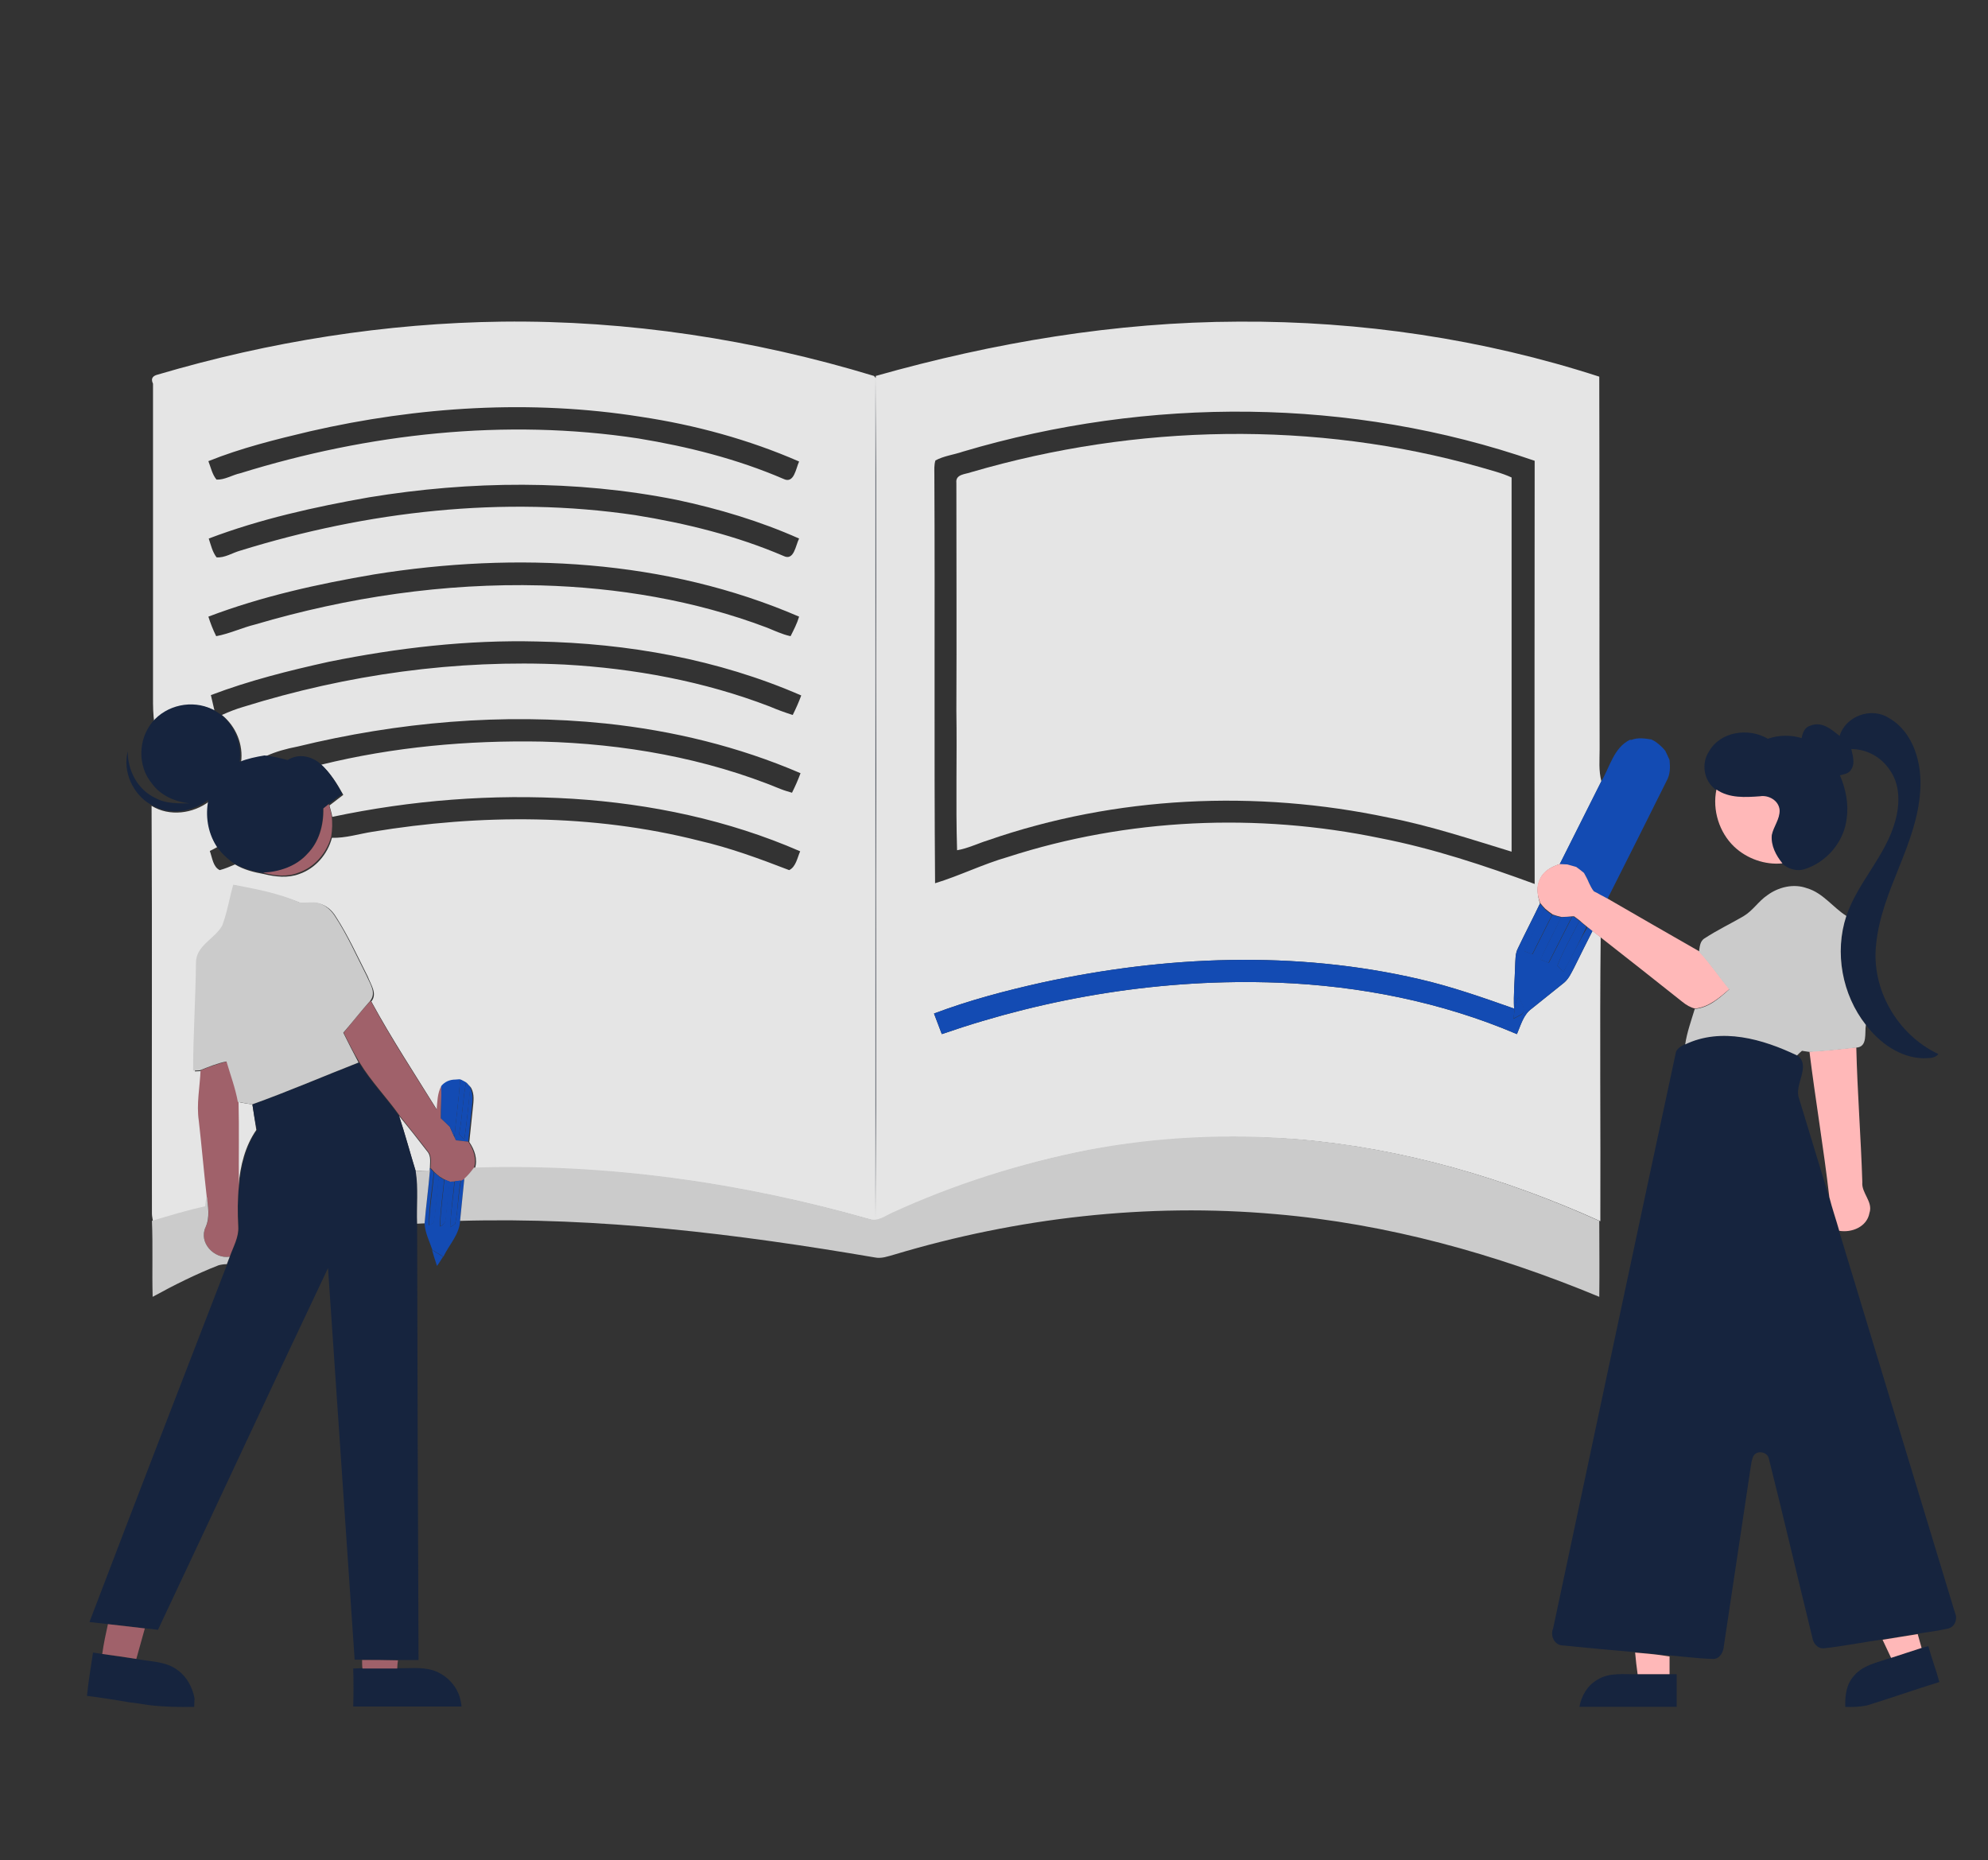 <?xml version="1.0" encoding="utf-8"?>
<!-- Generator: Adobe Illustrator 24.1.3, SVG Export Plug-In . SVG Version: 6.00 Build 0)  -->
<svg version="1.1" id="Layer_1" xmlns="http://www.w3.org/2000/svg" xmlns:xlink="http://www.w3.org/1999/xlink" x="0px" y="0px"
	 viewBox="0 0 560 524" style="enable-background:new 0 0 560 524;" xml:space="preserve">
<rect x="0" y="0" width="560" height="524" fill="#333333" stroke="none"/>
<style type="text/css">
	.st0{fill:#E6E6E6;}
	.st1{fill:#FFFFFF;}
	.st2{fill:#3F3D56;}
	.st3{fill:#134BB3;}
	.st4{fill:#16243E;}
	.st5{fill:#E5E5E5;}
	.st6{fill:#FFB8B8;}
	.st7{fill:#A0616A;}
	.st8{fill:#CBCBCB;}
</style>
<path class="st0" d="M1376.9,284.3c0,4.5-3.6,8.2-8.2,8.3h-359.5c-4.5,0-8.2-3.7-8.2-8.3c0,0,0,0,0,0V38.7c0-4.5,3.6-8.2,8.2-8.3
	l0,0h359.5c4.5,0,8.2,3.7,8.2,8.3c0,0,0,0,0,0v0V284.3z"/>
<path class="st1" d="M1372.7,280.2c0,4.4-3.6,8-8,8l0,0h-351.1c-4.4,0-8-3.6-8-8V42.9c0-4.4,3.6-8,8-8l0,0h351.1c4.4,0,8,3.6,8,8
	V280.2z"/>
<path id="b9c54412-061c-4155-b289-fb4c23e4a64e-1150" class="st0" d="M1024.4,45.2h329.9c2.6,0,4.7,2.1,4.7,4.7v222.3
	c0,2.6-2.1,4.7-4.7,4.7h-329.9c-2.6,0-4.7-2.1-4.7-4.7l0,0V49.9C1019.6,47.3,1021.7,45.2,1024.4,45.2
	C1024.4,45.2,1024.4,45.2,1024.4,45.2z"/>
<path class="st1" d="M1028.5,50.5h321.2c2.6,0,4.7,2.1,4.7,4.7v210.5c0,2.6-2.1,4.7-4.7,4.7h-321.2c-2.6,0-4.7-2.1-4.7-4.7l0,0V55.3
	C1023.8,52.6,1025.9,50.5,1028.5,50.5L1028.5,50.5z"/>
<path class="st2" d="M1255.3,196.7c-1.3,0-2.5-0.3-3.7-0.8c-0.3-0.1-0.5-0.3-0.8-0.4l-23.3-16.4l0,0c-2.4-1.7-3.8-4.4-3.8-7.4v-22.4
	c0-2.9,1.4-5.7,3.8-7.4l23.3-16.4c0.2-0.2,0.5-0.3,0.8-0.4c4.6-2,9.9,0,11.9,4.6c0.5,1.2,0.8,2.4,0.8,3.7v54.4
	C1264.4,192.7,1260.3,196.7,1255.3,196.7L1255.3,196.7L1255.3,196.7z"/>
<path class="st2" d="M1203.1,201.1H1138c-13.3,0-24-8.6-24.1-19.2V139c0-10.6,10.8-19.2,24.1-19.2h65.3c13.2,0,23.9,8.5,23.9,19.1
	v43C1227.1,192.5,1216.4,201.1,1203.1,201.1z"/>
<circle class="st0" cx="1319.1" cy="237.6" r="19.4"/>
<path class="st1" d="M1329.1,237.2l-15.4-8.9c-0.2-0.1-0.4,0-0.5,0.1c0,0.1-0.1,0.1-0.1,0.2v17.8c0,0.2,0.2,0.4,0.4,0.4
	c0.1,0,0.1,0,0.2-0.1l15.4-8.9c0.2-0.1,0.3-0.4,0.1-0.5C1329.2,237.3,1329.2,237.3,1329.1,237.2l-15.4-8.9c-0.2-0.1-0.4,0-0.5,0.1
	c0,0.1-0.1,0.1-0.1,0.2v17.8c0,0.2,0.2,0.4,0.4,0.4c0.1,0,0.1,0,0.2-0.1l15.4-8.9c0.2-0.1,0.3-0.4,0.1-0.5
	C1329.2,237.3,1329.2,237.3,1329.1,237.2z"/>
<path class="st0" d="M1293.9,313.7c0,4.5-3.6,8.2-8.2,8.3H926.3c-4.5,0-8.2-3.7-8.2-8.3l0,0V68.2c0-4.5,3.6-8.2,8.2-8.3h359.5
	c4.5,0,8.2,3.7,8.2,8.3c0,0,0,0,0,0v0V313.7z"/>
<path class="st1" d="M1289.7,309.7c0,4.4-3.6,8-8,8H930.6c-4.4,0-8-3.6-8-8V72.3c0-4.4,3.6-8,8-8l0,0h351.1c4.4,0,8,3.6,8,8V309.7z"
	/>
<path id="a7242049-80b4-49e1-bd08-67354734c824-1151" class="st0" d="M941.4,74.6h329.9c2.6,0,4.7,2.1,4.7,4.7v222.3
	c0,2.6-2.1,4.7-4.7,4.7H941.4c-2.6,0-4.7-2.1-4.7-4.7l0,0V79.4C936.6,76.8,938.8,74.6,941.4,74.6L941.4,74.6L941.4,74.6z"/>
<path class="st1" d="M945.5,80h321.2c2.6,0,4.7,2.1,4.7,4.7v210.5c0,2.6-2.1,4.7-4.7,4.7H945.5c-2.6,0-4.7-2.1-4.7-4.7l0,0V84.7
	C940.8,82.1,942.9,80,945.5,80L945.5,80z"/>
<path class="st2" d="M1172.3,226.2c-1.3,0-2.5-0.3-3.7-0.8c-0.3-0.1-0.5-0.3-0.8-0.4l-23.3-16.4l0,0c-2.4-1.7-3.8-4.4-3.8-7.4v-22.4
	c0-2.9,1.4-5.7,3.8-7.4l23.3-16.4c0.2-0.2,0.5-0.3,0.8-0.4c4.6-2,9.9,0,11.9,4.6c0.5,1.2,0.8,2.4,0.8,3.7v54.4
	C1181.4,222.1,1177.3,226.2,1172.3,226.2L1172.3,226.2L1172.3,226.2z"/>
<path class="st2" d="M1120.1,230.6H1055c-13.3,0-24-8.6-24.1-19.2v-42.9c0-10.6,10.8-19.2,24.1-19.2h65.3c13.2,0,23.9,8.5,23.9,19.1
	v43C1144.1,222,1133.4,230.6,1120.1,230.6z"/>
<circle class="st0" cx="1236.1" cy="267" r="19.4"/>
<path class="st1" d="M1246.1,266.7l-15.4-8.9c-0.2-0.1-0.4,0-0.5,0.1c0,0.1-0.1,0.1-0.1,0.2v17.8c0,0.2,0.2,0.4,0.4,0.4
	c0.1,0,0.1,0,0.2-0.1l15.4-8.9c0.2-0.1,0.3-0.4,0.1-0.5C1246.2,266.8,1246.2,266.7,1246.1,266.7l-15.4-8.9c-0.2-0.1-0.4,0-0.5,0.1
	c0,0.1-0.1,0.1-0.1,0.2v17.8c0,0.2,0.2,0.4,0.4,0.4c0.1,0,0.1,0,0.2-0.1l15.4-8.9c0.2-0.1,0.3-0.4,0.1-0.5
	C1246.2,266.8,1246.2,266.7,1246.1,266.7z"/>
<path class="st0" d="M1212.5,347.4c0,4.5-3.6,8.2-8.2,8.3H844.9c-4.5,0-8.2-3.7-8.2-8.3c0,0,0,0,0,0V101.9c0-4.5,3.6-8.2,8.2-8.3
	l0,0h359.5c4.5,0,8.2,3.7,8.2,8.3l0,0v0V347.4z"/>
<path class="st1" d="M1208.3,343.4c0,4.4-3.6,8-8,8H849.2c-4.4,0-8-3.6-8-8V106c0-4.4,3.6-8,8-8l0,0h351.1c4.4,0,8,3.6,8,8V343.4z"
	/>
<path id="b7a050eb-0cb2-44a8-b642-35d340850eff-1152" class="st0" d="M860,108.4h329.9c2.6,0,4.7,2.1,4.7,4.7v222.3
	c0,2.6-2.1,4.7-4.7,4.7H860c-2.6,0-4.7-2.1-4.7-4.7V113.1C855.3,110.5,857.4,108.4,860,108.4L860,108.4L860,108.4z"/>
<path class="st1" d="M864.2,113.7h321.2c2.6,0,4.7,2.1,4.7,4.7v210.5c0,2.6-2.1,4.7-4.7,4.7H864.2c-2.6,0-4.7-2.1-4.7-4.7V118.4
	C859.4,115.8,861.6,113.7,864.2,113.7z"/>
<path class="st3" d="M1091,259.9c-1.3,0-2.5-0.3-3.7-0.8c-0.3-0.1-0.5-0.3-0.8-0.4l-23.3-16.4l0,0c-2.4-1.7-3.8-4.4-3.8-7.4v-22.4
	c0-2.9,1.4-5.7,3.8-7.4l23.3-16.4c0.2-0.2,0.5-0.3,0.8-0.4c4.6-2,9.9,0,11.9,4.6c0.5,1.2,0.8,2.4,0.8,3.7v54.4
	C1100,255.9,1095.9,259.9,1091,259.9L1091,259.9L1091,259.9z"/>
<path class="st3" d="M1038.7,264.3h-65.1c-13.3,0-24-8.6-24.1-19.2v-42.9c0-10.6,10.8-19.2,24.1-19.2h65.3
	c13.2,0,23.9,8.5,23.9,19.1v43C1062.8,255.7,1052,264.3,1038.7,264.3z"/>
<circle class="st4" cx="1154.7" cy="300.7" r="19.4"/>
<path class="st1" d="M1164.7,300.4l-15.4-8.9c-0.2-0.1-0.4,0-0.5,0.1c0,0.1-0.1,0.1-0.1,0.2v17.8c0,0.2,0.2,0.4,0.4,0.4
	c0.1,0,0.1,0,0.2-0.1l15.4-8.9c0.2-0.1,0.3-0.4,0.1-0.5C1164.9,300.5,1164.8,300.4,1164.7,300.4l-15.4-8.9c-0.2-0.1-0.4,0-0.5,0.1
	c0,0.1-0.1,0.1-0.1,0.2v17.8c0,0.2,0.2,0.4,0.4,0.4c0.1,0,0.1,0,0.2-0.1l15.4-8.9c0.2-0.1,0.3-0.4,0.1-0.5
	C1164.9,300.5,1164.8,300.4,1164.7,300.4z"/>
<g>
	<g>
		<path class="st5" d="M44.5,105.5c31.5-9.3,64.2-14.5,97-14.9c35.4-0.4,70.8,5,104.7,15.3l0.5,0.6c-0.1,78.9,0,157.8,0,236.7
			c0.2-42,0-84,0.1-126c-0.1-37.1,0.1-74.2-0.1-111.3c33.2-9.4,67.6-15.2,102.2-15.3c34.4-0.2,68.9,4.9,101.6,15.5
			c0.1,35,0,69.9,0.1,104.9c0,3-0.3,6.1,0.5,9.1c-3.9,7.8-7.8,15.5-11.7,23.3c-2.2,0.7-4.5,1.9-5.5,4.1c-1.2,2.2-0.8,4.7-0.1,7
			c-2,4.2-4.2,8.4-6.2,12.6c-0.8,1.5-0.7,3.3-0.8,5c-0.1,4-0.5,8-0.3,12c-8.8-3.1-17.6-6.2-26.7-8.3c-34.9-8.1-71.5-6.6-106.4,1
			c-10.3,2.3-20.5,5-30.3,8.7c0.7,1.9,1.5,3.9,2.2,5.8c30.3-10.5,62.6-15.7,94.7-14.5c23,0.9,46,5.4,67.3,14.5
			c1.1-2.5,1.8-5.5,4.2-7.2c3-2.4,6.1-4.9,9.1-7.3c1.3-1.1,2-2.7,2.8-4.2c1.7-3.5,3.5-7,5.2-10.4c0.8,0.6,1.5,1.2,2.3,1.8
			c-0.3,26.6,0,53.3-0.1,80c-26.8-12.1-55.5-20.5-84.8-23c-19.7-1.5-39.6-0.6-59.1,3c-19.1,3.7-37.8,9.7-55.5,17.9
			c-1.9,0.8-3.9,2.4-6.1,1.7c-36.2-10.3-73.9-15.7-111.5-14.5c0.8-2.6-0.1-5.2-1.6-7.4c0.3-3.2,0.7-6.4,1-9.6
			c0.2-1.9,0.5-3.9-0.5-5.7c-0.3-0.3-0.9-1-1.2-1.3c-0.5-0.3-1.1-0.6-1.7-0.9c-0.3,0-1,0.1-1.3,0.1c-1.6,0-3,0.6-4,1.8
			c-1.1,2-1.1,4.4-1.3,6.7c-6.3-10.2-12.9-20.2-18.6-30.7c1.8-2.2-0.2-4.8-1-7c-2.9-5.7-5.5-11.5-9-16.9c-1.1-1.8-2.7-3.2-4.8-3.7
			c-1.7-0.3-3.4,0.1-5.1-0.1c-6-2.5-12.4-3.7-18.7-5c-1.1,3.8-1.7,7.7-2.9,11.5c-2,3.8-7.4,5.6-7.4,10.5
			c-0.1,10.1-0.8,20.2-0.8,30.4c0.5,0,1.4-0.1,1.9-0.1c-0.1,4.7-1.1,9.5-0.5,14.3c0.8,7,1.5,14.1,2.2,21.1c-0.1,1-0.3,2-0.4,2.9
			c-5.1,1.1-10.1,2.6-15,4.1c-0.1-0.8-0.3-1.5-0.3-2.2c-0.1-38.3,0.1-76.6-0.1-114.9c5.1,3.1,11.7,2.2,16.3-1.3
			c-0.9,4.4-0.2,9.1,2.2,12.9c-0.7,0.4-1.4,0.8-2.1,1.1c0.7,1.9,0.9,4.5,2.8,5.4c1.5-0.4,2.9-1,4.3-1.6c2.5,1.5,5.3,2.2,8.1,2.7
			c3.3,0.8,6.8,1.2,10,0c4.6-1.6,8-5.6,9.2-10.2c3.9,0.1,7.6-1.1,11.4-1.7c30.4-5,62-5.1,92,2.5c8.7,2,17.1,5.1,25.4,8.3
			c1.9-0.9,2.3-3.5,3.1-5.3c-20.2-8.8-42.1-13.4-64.1-14.8c-22.6-1.4-45.5,0.4-67.7,5.1c-0.2-1.1-0.5-2.1-0.8-3.2c1.3-1,2.6-2,3.9-3
			c-1.7-3.1-3.6-6.1-6.2-8.5c20.3-5,41.3-6.9,62.2-6.5c22.9,0.6,46,4.6,67.3,13.4c1,0.4,2.1,0.7,3.1,1c0.9-1.8,1.7-3.6,2.4-5.5
			c-17.4-7.5-36-12-54.9-14c-29-3-58.5-0.4-86.8,6.5c-3.1,0.6-6.1,1.4-8.9,2.7c-2.4,0.4-4.8,0.9-7,1.8c0.7-5-1.4-10.2-5.4-13.4
			c2-0.9,4-1.7,6.1-2.3c29.2-9.1,59.9-13.4,90.5-11.9c19.6,1.1,39.2,4.7,57.7,11.8c2.1,0.9,4.3,1.7,6.5,2.4c0.9-1.8,1.7-3.6,2.4-5.5
			c-23.4-10.2-48.9-14.7-74.3-15.2c-19.7-0.5-39.4,1.8-58.7,5.7c-11.3,2.5-22.5,5.3-33.3,9.4c0.3,1.4,0.7,2.9,1,4.3
			c-5.7-2.8-12.8-1.2-16.9,3.6c-0.4-2.4-0.4-4.8-0.4-7.2c0-29.5,0-58.9,0-88.4C42.3,106.4,43.3,105.8,44.5,105.5z M87.3,121.5
			c-9.7,2.3-19.4,4.7-28.6,8.4c0.7,1.8,1.1,3.8,2.3,5.2c2.3,0.1,4.4-1.3,6.7-1.8c36.1-11.2,74.6-15.5,112.1-9.8
			c14,2.3,27.9,5.8,40.9,11.4c3,1.5,3.5-3,4.4-4.9c-14.2-6.2-29.3-10.3-44.6-12.6C149.6,112.5,117.8,114.5,87.3,121.5z M271.3,127.2
			c-2.6,0.9-5.4,1.2-7.8,2.5c-0.4,1.3-0.3,2.6-0.3,3.9c0.2,38.4-0.1,76.8,0.2,115.2c6.9-2.1,13.5-5.4,20.5-7.4
			c33.7-10.9,70.2-12.5,104.9-5.3c14.9,2.9,29.3,7.7,43.5,12.9c-0.1-39.7,0-79.5,0-119.2C380.6,111.9,323.5,111.7,271.3,127.2z
			 M103.9,140.1c-15.3,2.7-30.6,6.1-45.1,11.6c0.6,1.8,1,3.7,2.2,5.3c2.3,0.2,4.5-1.3,6.7-1.9c35.8-11.1,74-15.5,111.2-10
			c14.3,2.3,28.5,5.8,41.8,11.5c3,1.5,3.4-3,4.4-4.9c-11-4.9-22.7-8.4-34.5-10.9C162.1,135.1,132.5,135.4,103.9,140.1z M105.4,161.8
			c-15.9,2.7-31.7,6.2-46.7,11.9c0.6,1.9,1.3,3.7,2.2,5.5c3.8-0.7,7.3-2.4,11-3.3c26.1-7.7,53.3-11.7,80.5-11
			c21.6,0.6,43.2,4.2,63.4,11.8c2.3,0.9,4.5,2,6.9,2.5c0.9-1.8,1.8-3.5,2.4-5.5C187.6,157.5,145.4,155.4,105.4,161.8z"/>
	</g>
	<path class="st5" d="M273.6,133c46.5-13.6,96.8-14.6,143.4-1.4c3,0.9,6,1.6,8.8,2.9c0,35.1,0,70.2,0,105.4
		c-11.5-3.5-22.9-7.3-34.7-9.6c-37.3-7.9-76.8-6.1-112.8,6.4c-2.9,0.9-5.7,2.3-8.7,2.8c-0.4-13.1,0-26.2-0.2-39.3
		c0.1-21.4,0-42.8,0-64.2C269.1,133.5,272.1,133.6,273.6,133z"/>
	<path class="st5" d="M67.1,310.4c1.3,0.3,2.7,0.5,4,0.7c0.4,2.4,0.7,4.8,1.1,7.2c-3.2,4.6-4.5,10.1-5,15.6
		C67.1,326,67.3,318.2,67.1,310.4z"/>
	<path class="st5" d="M112.4,314.3c2.7,3.3,5.4,6.7,8,10.1c1.1,1.3,0.7,3.1,0.7,4.6l0,0.7c-1.3,0.1-2.7,0.1-4,0.2
		C115.5,324.7,114.1,319.4,112.4,314.3z"/>
</g>
<g>
	<path class="st4" d="M246.6,106.5l0-0.6c0.2,37.1,0,74.2,0.1,111.3c-0.1,42,0.1,84-0.1,126C246.6,264.3,246.6,185.4,246.6,106.5z"
		/>
	<path class="st4" d="M42.9,203.4c4-4.8,11.2-6.4,16.9-3.6c0.8,0.4,1.5,0.9,2.3,1.4c4,3.1,6.1,8.3,5.4,13.4c2.2-0.9,4.6-1.4,7-1.8
		c2.2,0.2,4.4,0.7,6.5,1.3c3-1.9,6.6-1.2,9.2,1c2.7,2.4,4.5,5.4,6.2,8.5c-1.3,1-2.6,2-3.9,3c-0.5,0.4-1,0.8-1.5,1.2
		c0.1,4.6-1.2,9.4-4.5,12.8c-3.2,3.5-7.9,5.1-12.5,5.3c-2.8-0.5-5.6-1.2-8.1-2.7c-2-1.4-3.7-3-5-5c-2.4-3.8-3.1-8.5-2.2-12.9
		c-4.6,3.5-11.2,4.5-16.3,1.3c-5-2.9-7.9-9.3-6.4-15c-0.1,5.4,2.8,10.9,7.8,13.2c2.9,1.6,6.3,1.5,9.5,1.5c-4-0.5-8.1-2.2-10.5-5.6
		C38.7,215.8,38.9,208.3,42.9,203.4z"/>
	<path class="st4" d="M518.2,207.3c1.7-5.6,8.9-8.2,13.8-5.1c7.1,4,9.5,13,8.9,20.7c-1,15.2-10.9,27.9-12.4,43
		c-1.5,12.7,6,25.6,17.5,31c-0.9,1.3-2.7,1.1-4.1,1.2c-6.6-0.1-12.4-4.3-16.3-9.4c-6.7-8.5-8.9-20.4-5.5-30.7
		c3.3-9.6,11.1-16.9,13.8-26.8c1.3-4.8,1.4-10.3-1.7-14.5c-2.4-3.5-6.4-5.7-10.7-5.7c0.4,1.9,1.2,4.2-0.2,6c-0.7,1-2,1.1-3,1.4
		c1.6,3.8,2.5,8,1.9,12.1c-0.7,6.6-5.7,12.5-12.1,14.4c-2.1,0.6-4.4-0.2-6.1-1.6c-1.9-2.2-3.3-5-3-8c0.5-2.4,2.3-4.4,2.2-7
		c-0.2-2.6-3.1-4.2-5.5-3.9c-4.2,0.3-8.7,0.6-12.3-1.9c-3.4-2.4-4.3-7.3-2-10.8c3.2-5.7,11.2-6.8,16.6-3.6c3.1-1.1,6.4-1.1,9.5-0.2
		c0.3-1.5,0.9-3.1,2.5-3.5C513.3,203.1,515.9,205.5,518.2,207.3z"/>
	<path class="st4" d="M474.7,294.1c10.2-4.9,21.9-1.4,31.5,3.1c4.2,3.1-1,8.3,0.6,12.3c2.8,9.2,5.6,18.4,8.4,27.6
		c0.9,3.2,1.9,6.3,2.8,9.5c10.9,35.9,21.8,71.8,32.7,107.7c0.8,1.7,0,3.9-1.8,4.4c-2.9,0.7-5.8,1-8.7,1.5c-3.3,0.5-6.6,1.1-9.9,1.6
		c-5.5,0.8-11,1.9-16.5,2.5c-1.8,0.2-3.1-1.5-3.3-3.1c-4.1-16.7-8-33.5-12.2-50.2c-0.3-2-3.2-2.6-4.3-1c-0.6,1.1-0.7,2.4-0.9,3.6
		c-2.5,16.7-5,33.3-7.5,50c-0.1,1.6-1,3.6-2.9,3.7c-5-0.1-10-0.9-15-1.2c-2.3-0.3-4.7-0.5-7-0.7c-6.8-0.6-13.6-1.2-20.4-1.9
		c-2.4,0-3.7-2.7-2.8-4.8c11.5-54,22.9-107.9,34.5-161.9C472.1,295.5,473.5,294.7,474.7,294.1z"/>
	<path class="st4" d="M71.1,311.1c10.1-3.7,20-7.9,30-11.8c3.3,5.4,7.7,9.9,11.3,15c1.7,5.2,3.1,10.4,4.7,15.6
		c0.8,4.9,0.2,9.9,0.4,14.8c0.1,41,0.2,82,0.4,122.9c-1.9,0-3.9,0-5.8,0c-3.4,0-6.7,0-10.1-0.1c-0.5,0-1.6,0-2.1,0
		c-2.5-36.8-5-73.6-7.5-110.3c-16.1,33.9-31.9,68-47.9,101.9c-1.2-0.2-2.4-0.3-3.6-0.4c-3.5-0.4-6.9-0.9-10.4-1.2
		c-1.8-0.2-3.5-0.4-5.3-0.6c12.8-33.6,25.8-67.2,38.8-100.8c0.3-0.7,0.5-1.4,0.8-2.1c0.9-2.8,2.6-5.5,2.4-8.5
		c-0.2-3.9-0.3-7.8,0.2-11.6c0.5-5.5,1.8-11,5-15.6C71.8,315.9,71.5,313.5,71.1,311.1z"/>
	<path class="st4" d="M541.3,464.2c0.5-0.1,1.4-0.4,1.9-0.5c0.9,3.4,2.2,6.7,3.1,10.1c-6.8,2.1-13.6,4.5-20.4,6.6
		c-2,0.4-4.1,0.5-6.1,0.4c-0.1-2.8,0.2-5.9,2-8.2c2.5-3.5,7-4.3,10.8-5.6C535.6,466.1,538.4,465.1,541.3,464.2z"/>
	<path class="st4" d="M26.2,465.5c0.6,0.1,1.9,0.3,2.6,0.4c3.2,0.5,6.4,1,9.6,1.4c3.9,0.8,8.4,0.6,11.7,3.2c2.6,1.9,4.1,4.8,4.7,7.9
		c0,0.6-0.1,1.8-0.1,2.4c-4.3,0.1-8.5,0-12.8-0.5c-1.9-0.3-3.7-0.6-5.6-0.8c-3.9-0.7-7.9-1.3-11.8-1.8
		C24.9,473.6,25.6,469.6,26.2,465.5z"/>
	<path class="st4" d="M99.5,470c0.8,0,1.7-0.1,2.5-0.1c3.3,0,6.5,0,9.8,0c3.4,0.1,6.9-0.4,10.2,0.6c3.9,1.3,7.1,4.7,7.8,8.8
		c0.1,0.4,0.2,1.1,0.2,1.4c-10.2,0-20.3,0-30.5,0C99.6,477.2,99.6,473.6,99.5,470z"/>
	<path class="st4" d="M449.9,473.2c3.4-2.2,7.7-1.5,11.5-1.6c3,0,6,0,9,0c0.5,0,1.4,0,1.9,0c0,3.1,0,6.1,0,9.2c-9.1,0-18.3,0-27.4,0
		C445.5,477.7,447.1,474.8,449.9,473.2z"/>
</g>
<g>
	<path class="st3" d="M470.3,214.1c-0.4-0.9-0.8-1.8-1.2-2.6c-0.8-1-1.8-1.9-2.8-2.6l-1.1-0.6c-1.9-0.3-3.8-0.6-5.6,0.1l-0.5,0
		c-4.6,2.3-5.6,7.7-8.1,11.8c-3.9,7.8-7.8,15.5-11.7,23.3c0.7,0,1.5,0.1,2.2,0.1c0.6,0.2,1.9,0.5,2.5,0.7c0.7,0.5,1.5,1.1,2.2,1.7
		c0.5,0.9,1,1.8,1.4,2.8c0.4,0.8,0.8,1.7,1.4,2.4c0.5,0.2,1.4,0.7,1.9,1c0.6,0.3,1.3,0.7,1.9,1c5.6-11.1,11.2-22.2,16.7-33.3
		C470.5,218.1,470.5,216.1,470.3,214.1z"/>
	<path class="st3" d="M440.4,273.7c-0.4-0.4-1.3-1.3-1.7-1.7c1.7-4.4,4.1-8.4,6.2-12.6c-0.5-0.4-1.1-0.8-1.6-1.2l-0.4,0
		c-2.2,4.3-4.4,8.7-6.6,13c-0.8-0.3-1.5-0.6-2.3-0.9c1.7-4.1,3.9-7.9,5.8-11.9c-0.9-0.2-1.7-0.4-2.5-0.7c-1.9,3.7-3.7,7.4-5.6,11.1
		c-0.8-0.3-1.6-0.6-2.3-0.9c1.8-4,3.9-7.9,5.8-11.8c-0.5-0.5-1-1.1-1.4-1.6c-2,4.2-4.2,8.4-6.2,12.6c-0.8,1.5-0.7,3.3-0.8,5
		c-0.1,4-0.5,8-0.3,12c-8.8-3.1-17.6-6.2-26.7-8.3c-34.9-8.1-71.5-6.6-106.4,1c-10.3,2.3-20.5,5-30.3,8.7c0.7,1.9,1.5,3.9,2.2,5.8
		c30.3-10.5,62.6-15.7,94.7-14.5c23,0.9,46,5.4,67.3,14.5c1.1-2.5,1.8-5.5,4.2-7.2c3-2.4,6.1-4.9,9.1-7.3c1.3-1.1,2-2.7,2.8-4.2
		c1.7-3.5,3.5-7,5.2-10.4c-0.5-0.4-0.9-0.7-1.4-1.1C444.8,265.2,442.7,269.5,440.4,273.7z M428.4,285.9c-0.5,0.3-1.6,0.8-2.1,1.1
		c0.4-2.1,0.3-4.4,1.5-6.2C428.1,282.3,430.4,284.6,428.4,285.9z"/>
	<path class="st3" d="M130.8,321c-0.5-0.5-1-1-1.5-1.5c1-4.8,1-9.8,2-14.6c-0.5-0.3-1.1-0.6-1.7-0.9c-0.3,5.4-1.1,10.9-1.6,16.3
		c0.1,0.2,0.3,0.6,0.4,0.9c1.2,0.1,2.3,0.3,3.5,0.4c0.3-3.2,0.7-6.4,1-9.6c0.2-1.9,0.5-3.9-0.5-5.7C132,311.2,131.5,316.1,130.8,321
		z"/>
	<path class="st3" d="M128.2,344.8c-0.4,0.2-1,0.7-1.4,0.9c0.2-4.3,0.8-8.6,1.2-12.9c-0.3,0-1,0-1.4,0.1c-0.5,3.5-0.7,7-1.1,10.5
		c-0.1,1-0.6,1.7-1.6,2.1c0.1-4.4,0.8-8.8,1.2-13.2c-0.4-0.2-1.1-0.7-1.5-0.9c-0.6,4.3-0.7,8.7-1.5,13c-0.3,0.2-1,0.6-1.3,0.8
		c0-5,0.9-10,1.4-15c-0.3-0.3-0.8-0.9-1.1-1.2l0,0.7c-0.4,5-1.1,10-1.5,14.9c0.1,2.6,1.4,5.1,2.2,7.5c1,0.6,2.1,1.3,3.1,1.9
		c1.6-3.4,4.5-6.2,4.7-10.1c0.4-4,0.8-7.9,1.2-11.9l-0.9,0.5C129,336.6,129.1,340.8,128.2,344.8z"/>
</g>
<path class="st3" d="M435.1,256.1c0.7,0.6,1.4,1.1,2.1,1.6c-1.9,3.7-3.7,7.4-5.6,11.1c-0.8-0.3-1.6-0.6-2.3-0.9
	C431.1,263.9,433.1,260,435.1,256.1z"/>
<path class="st3" d="M439.7,258.4c1-0.1,2.1-0.2,3.1-0.2c-2.2,4.3-4.4,8.7-6.6,13c-0.8-0.3-1.5-0.6-2.3-0.9
	C435.7,266.2,437.9,262.4,439.7,258.4z"/>
<path class="st3" d="M438.7,272c1.7-4.4,4.1-8.4,6.2-12.6c0.7,0.5,1.4,1.1,2,1.7c-2.1,4.3-4.2,8.6-6.5,12.7
	C440,273.3,439.1,272.4,438.7,272z"/>
<g>
	<path class="st6" d="M483.5,222.4c3.6,2.5,8.2,2.2,12.3,1.9c2.4-0.4,5.3,1.2,5.5,3.9c0.1,2.5-1.7,4.6-2.2,7c-0.3,3,1.2,5.8,3,8
		c-4.9,0.5-10-1.3-13.6-4.7C484.3,234.5,482.3,228.2,483.5,222.4z"/>
	<path class="st6" d="M433.8,247.5c1-2.2,3.3-3.4,5.5-4.1c0.7,0,1.5,0.1,2.2,0.1c0.6,0.2,1.9,0.5,2.5,0.7c0.7,0.5,1.5,1.1,2.2,1.7
		c0.5,0.9,1,1.8,1.4,2.8c0.4,0.8,0.8,1.7,1.4,2.4c0.5,0.2,1.4,0.7,1.9,1c0.6,0.3,1.3,0.7,1.9,1c8.6,5,17.2,9.9,25.9,14.9
		c3.1,3.3,5.6,7.1,8.5,10.6c-2.8,2.4-5.8,5.1-9.7,5.5c-1.3-0.3-2.5-1-3.6-1.9c-7.7-6.1-15.5-12.3-23.2-18.3
		c-0.8-0.6-1.6-1.2-2.3-1.8c-0.5-0.4-0.9-0.7-1.4-1.1c-0.7-0.6-1.4-1.1-2-1.7c-0.5-0.4-1.1-0.8-1.6-1.2l-0.4,0
		c-1,0.1-2.1,0.2-3.1,0.2c-0.9-0.2-1.7-0.4-2.5-0.7c-0.7-0.5-1.4-1-2.1-1.6c-0.5-0.5-1-1.1-1.4-1.6
		C433,252.2,432.6,249.7,433.8,247.5z"/>
	<path class="st6" d="M509.7,296.2c4.4-0.2,8.8-0.7,13.2-1.2c0.3,12.7,1.3,25.3,1.7,38c-0.3,3.1,3.1,5.5,2,8.7c-0.7,3.9-5,5.6-8.5,5
		c-0.9-3.2-2-6.3-2.8-9.5C513.7,323.4,511.4,309.9,509.7,296.2z"/>
	<path class="st6" d="M530.3,461.9c3.3-0.5,6.6-1.1,9.9-1.6c0.4,1.3,0.7,2.6,1.1,3.9c-2.9,0.9-5.7,1.9-8.6,2.8
		C531.9,465.3,531.1,463.6,530.3,461.9z"/>
	<path class="st6" d="M460.6,465.5c2.3,0.2,4.7,0.4,7,0.7c0.9,0.1,1.8,0.3,2.7,0.4c0,1.7,0,3.3,0,5c-3,0-6,0-9,0
		C461,469.6,460.8,467.6,460.6,465.5z"/>
</g>
<g>
	<path class="st7" d="M91.1,227.7c0.5-0.4,1-0.8,1.5-1.2c0.3,1,0.6,2.1,0.8,3.2c0.3,2,0.2,4-0.1,5.9c-1.2,4.6-4.7,8.7-9.2,10.2
		c-3.2,1.3-6.8,0.9-10,0c4.6-0.2,9.4-1.8,12.5-5.3C89.9,237.2,91.2,232.4,91.1,227.7z"/>
	<path class="st7" d="M96.8,290.9c2.5-3,4.9-6.1,7.6-9c5.7,10.6,12.3,20.6,18.6,30.7c0.2-2.3,0.2-4.6,1.3-6.7c0.1,3-0.1,6.1-0.1,9.1
		c0.9,0.8,1.7,1.6,2.5,2.4c0.4,1,0.9,1.9,1.3,2.9c0.1,0.2,0.3,0.6,0.4,0.9c1.2,0.1,2.3,0.3,3.5,0.4c1.5,2.2,2.4,4.8,1.6,7.4
		c-0.8,1.1-1.7,2.2-2.7,3.1l-0.9,0.5c-0.4,0.1-1.3,0.2-1.7,0.2c-0.3,0-1,0-1.4,0.1c-0.4-0.1-1.1-0.4-1.5-0.6
		c-0.4-0.2-1.1-0.7-1.5-0.9c-0.4-0.3-1.1-0.9-1.4-1.2c-0.3-0.3-0.8-0.9-1.1-1.2c0-1.5,0.4-3.3-0.7-4.6c-2.6-3.4-5.3-6.7-8-10.1
		c-3.6-5.1-8-9.6-11.3-15C99.6,296.5,98.2,293.7,96.8,290.9z"/>
	<path class="st7" d="M56.5,301.5c2.4-1,4.9-1.9,7.5-2.5c1.1,3.8,2.5,7.5,3.2,11.4c0.2,7.8,0,15.7,0.1,23.5
		c-0.4,3.9-0.4,7.8-0.2,11.6c0.2,3-1.4,5.7-2.4,8.5c-4.4,0.7-8.8-4-6.8-8.3c1.4-2.8,0.7-5.9,0.3-8.9c-0.8-7-1.4-14.1-2.2-21.1
		C55.3,311,56.3,306.2,56.5,301.5z"/>
	<path class="st7" d="M30.4,457.5c3.5,0.4,6.9,0.8,10.4,1.2c-0.8,2.9-1.6,5.7-2.4,8.6c-3.2-0.5-6.4-1-9.6-1.4
		C29.2,463,29.8,460.2,30.4,457.5z"/>
	<path class="st7" d="M102,467.6c3.4,0,6.7,0,10.1,0.1c-0.1,0.6-0.2,1.7-0.2,2.3c-3.3,0-6.6,0-9.8,0C102,469.3,102,468.2,102,467.6z
		"/>
</g>
<g>
	<path class="st8" d="M65.7,249.2c6.3,1.2,12.8,2.4,18.7,5c1.7,0.2,3.4-0.2,5.1,0.1c2,0.5,3.7,2,4.8,3.7c3.5,5.3,6.1,11.2,9,16.9
		c0.9,2.2,2.8,4.7,1,7c-2.6,2.9-5,6-7.6,9c1.4,2.8,2.8,5.6,4.3,8.4c-10,3.9-19.9,8.2-30,11.8c-1.3-0.2-2.7-0.5-4-0.7
		c-0.7-3.9-2.1-7.6-3.2-11.4c-2.6,0.5-5,1.5-7.5,2.5c-0.5,0-1.4,0.1-1.9,0.1c0-10.1,0.7-20.2,0.8-30.4c0-4.9,5.3-6.7,7.4-10.5
		C64,257,64.6,253.1,65.7,249.2z"/>
	<path class="st8" d="M497.8,252.2c3.1-2.3,7.4-3.4,11.2-2c4.5,1.3,7.3,5.4,11.1,7.8c-3.4,10.3-1.2,22.2,5.5,30.7
		c-0.4,2.2,0.6,6.3-2.8,6.4c-4.4,0.5-8.8,1-13.2,1.2c-0.7-0.1-1.4-0.2-2-0.3c-0.4,0.3-1.1,1-1.4,1.3c-9.6-4.6-21.3-8-31.5-3.1
		c0.5-3.4,1.7-6.7,2.7-10c3.9-0.3,6.9-3,9.7-5.5c-2.9-3.5-5.4-7.3-8.5-10.6c0.2-1.3,0.2-3,1.6-3.8c3.5-2.3,7.3-4.1,10.9-6.2
		C493.8,256.5,495.3,253.9,497.8,252.2z"/>
	<path class="st8" d="M306.6,323.9c19.5-3.7,39.4-4.6,59.1-3c29.4,2.5,58,10.9,84.8,23c0,7.1,0.1,14.3,0,21.4
		c-29.1-12.1-59.8-20.6-91.2-23.3c-36.1-3.2-72.7,1-107.4,11.4c-1.8,0.5-3.6,1.2-5.5,0.8c-38.6-6.6-77.6-11.4-116.8-10.3
		c0.4-4,0.8-7.9,1.2-11.9c1-0.9,1.9-2,2.7-3.1c37.6-1.2,75.4,4.2,111.5,14.5c2.2,0.7,4.2-0.8,6.1-1.7
		C268.7,333.6,287.4,327.7,306.6,323.9z"/>
	<path class="st8" d="M117.1,329.9c1.3-0.1,2.7-0.2,4-0.2c-0.4,5-1.1,10-1.5,14.9c-0.5,0-1.5,0.1-2.1,0.1
		C117.3,339.8,117.9,334.8,117.1,329.9z"/>
	<path class="st8" d="M58.2,336.8c0.4,2.9,1,6.1-0.3,8.9c-2,4.3,2.4,9,6.8,8.3c-0.3,0.7-0.5,1.4-0.8,2.1c-0.8,0-1.5,0.1-2.3,0.3
		c-6.4,2.5-12.6,5.6-18.6,8.9c-0.2-7.1,0.1-14.3-0.2-21.4c5-1.5,9.9-3,15-4.1C57.9,338.8,58,337.8,58.2,336.8z"/>
</g>
<g>
	<path class="st3" d="M426.3,286.9c0.4-2.1,0.3-4.4,1.5-6.2c0.4,1.5,2.7,3.9,0.6,5.1C427.9,286.1,426.8,286.7,426.3,286.9z"/>
</g>
<g>
	<path class="st3" d="M131.3,304.9c-1,4.8-1,9.8-2,14.6c0.5,0.5,1,1,1.5,1.5c0.7-4.9,1.2-9.9,1.7-14.8
		C132.2,305.9,131.6,305.3,131.3,304.9z"/>
	<path class="st3" d="M123.7,331.4c-0.4-0.3-1.1-0.9-1.4-1.2c-0.4,5-1.3,9.9-1.4,15c0.3-0.2,1-0.6,1.3-0.8
		C123,340.1,123.1,335.7,123.7,331.4z"/>
	<path class="st3" d="M124,345.4c1-0.4,1.5-1.1,1.6-2.1c0.4-3.5,0.7-7,1.1-10.5c-0.4-0.1-1.1-0.4-1.5-0.6
		C124.8,336.6,124.1,341,124,345.4z"/>
	<path class="st3" d="M126.8,345.7c0.3-0.2,1-0.7,1.4-0.9c0.9-4,0.7-8.2,1.6-12.3c-0.4,0.1-1.3,0.2-1.7,0.2
		C127.7,337.1,127,341.4,126.8,345.7z"/>
	<path class="st3" d="M126.7,317.4c0.4,1,0.9,1.9,1.3,2.9c0.5-5.4,1.3-10.8,1.6-16.3c-0.3,0-1,0.1-1.3,0.1c-1.6,0-3,0.6-4,1.8
		c0.1,3-0.1,6.1-0.1,9.1C125,315.8,125.9,316.6,126.7,317.4z"/>
	<path class="st3" d="M123.1,356.6c0.6-0.8,1.1-1.7,1.7-2.6c-1-0.6-2.1-1.3-3.1-1.9C122.1,353.6,122.6,355.1,123.1,356.6z"/>
</g>
</svg>
